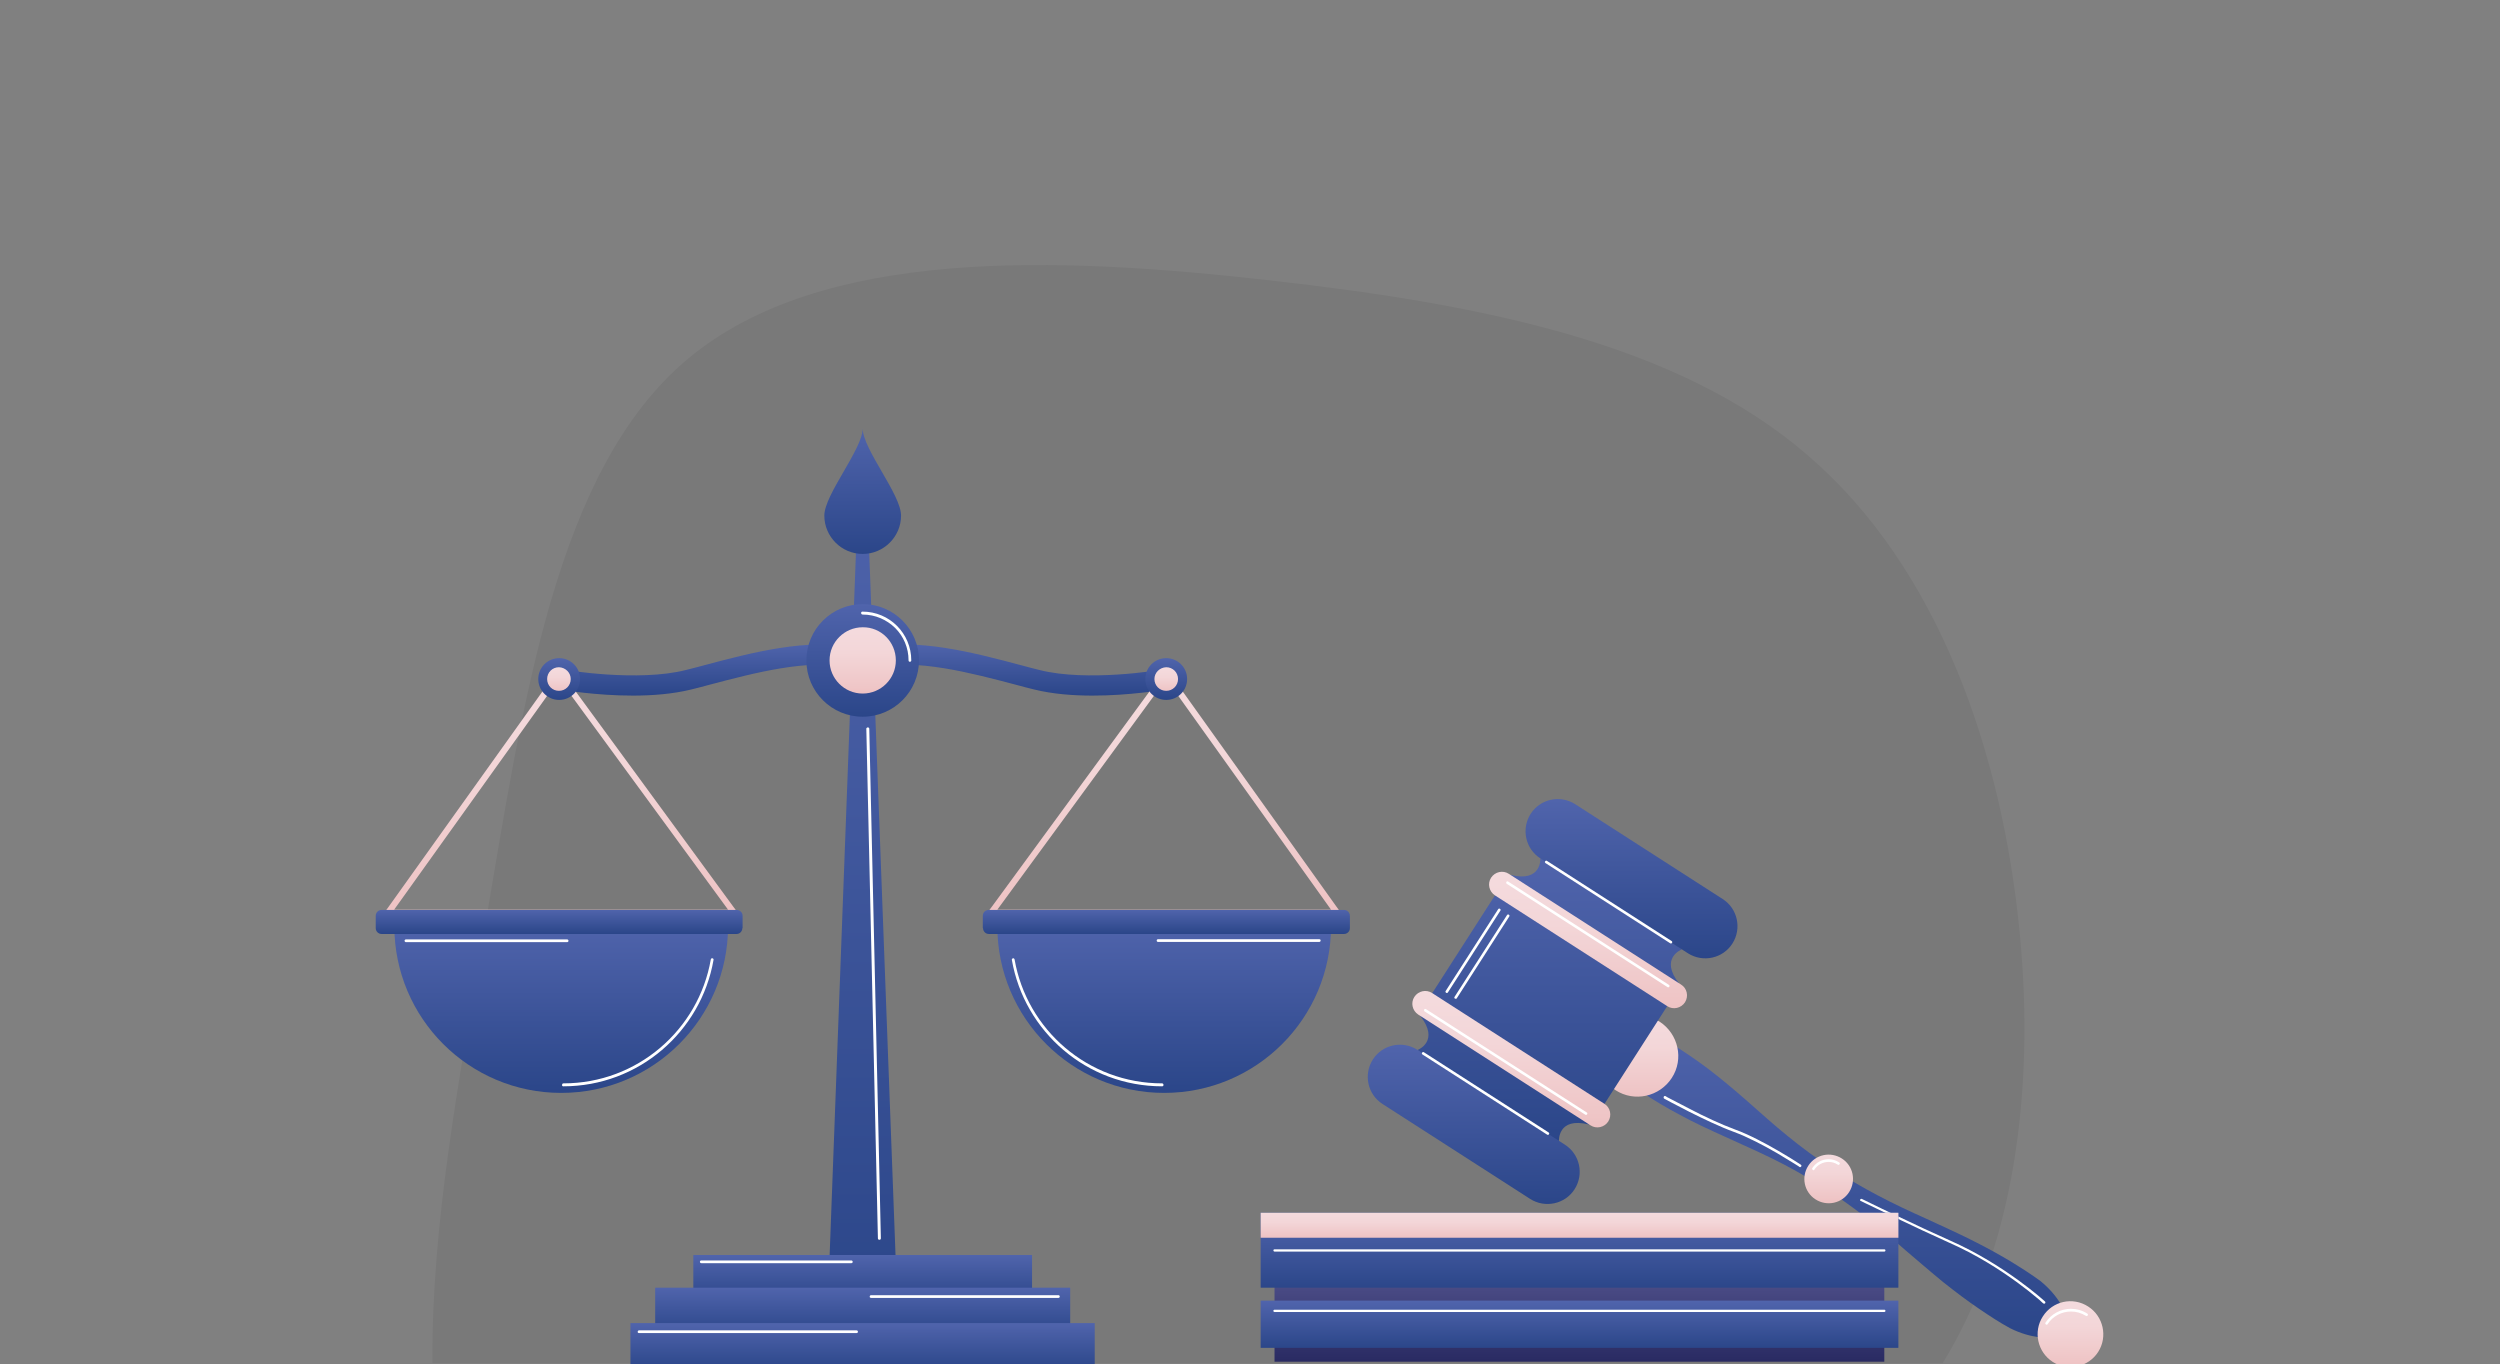 <?xml version="1.0" encoding="utf-8"?>
<!-- Generator: Adobe Illustrator 25.0.1, SVG Export Plug-In . SVG Version: 6.00 Build 0)  -->
<svg version="1.1" id="Layer_1" xmlns="http://www.w3.org/2000/svg" xmlns:xlink="http://www.w3.org/1999/xlink" x="0px" y="0px"
	 viewBox="0 0 1101.2 600.9" style="enable-background:new 0 0 1101.2 600.9;" xml:space="preserve">
<rect x="0" y="0" width="1101.2" height="600.9" fill="#808080" stroke="none"/>
<style type="text/css">
	.st0{opacity:5.800000e-02;enable-background:new    ;}
	.st1{fill:url(#SVGID_1_);}
	.st2{fill:url(#SVGID_2_);}
	.st3{fill:url(#SVGID_3_);}
	.st4{fill:url(#SVGID_4_);}
	.st5{fill:#FFFFFF;}
	.st6{fill:url(#SVGID_5_);}
	.st7{fill:url(#SVGID_6_);}
	.st8{fill:url(#SVGID_7_);}
	.st9{fill:url(#SVGID_8_);}
	.st10{fill:url(#SVGID_9_);}
	.st11{fill:url(#SVGID_10_);}
	.st12{fill:url(#SVGID_11_);}
	.st13{fill:url(#SVGID_12_);}
	.st14{fill:url(#SVGID_13_);}
	.st15{fill:url(#SVGID_14_);}
	.st16{fill:url(#SVGID_15_);}
	.st17{fill:url(#SVGID_16_);}
	.st18{fill:url(#SVGID_17_);}
	.st19{fill:url(#SVGID_18_);}
	.st20{fill:url(#SVGID_19_);}
	.st21{fill:url(#SVGID_20_);}
	.st22{fill:url(#SVGID_21_);}
	.st23{fill:url(#SVGID_22_);}
	.st24{fill:url(#SVGID_23_);}
	.st25{fill:url(#SVGID_24_);}
	.st26{fill:url(#SVGID_25_);}
	.st27{fill:url(#SVGID_26_);}
	.st28{fill:url(#SVGID_27_);}
	.st29{fill:url(#SVGID_28_);}
	.st30{fill:url(#SVGID_29_);}
	.st31{fill:url(#SVGID_30_);}
	.st32{fill:url(#SVGID_31_);}
	.st33{fill:url(#SVGID_32_);}
</style>
<path class="st0" d="M889.7,411.7c-7.6-80.2-36-161.9-93.4-211.1c-56.8-49.2-142.6-66.5-237-77.1C465.5,112.9,362,108.8,303.1,158
	c-58.4,48.7-72.6,151.2-89.8,252.2c-11,65-23.3,129.3-22.8,190.2h665.2C886.7,550.3,896.4,481.6,889.7,411.7z"/>
<linearGradient id="SVGID_1_" gradientUnits="userSpaceOnUse" x1="-1055.915" y1="-198.204" x2="-1054.64" y2="-198.204" gradientTransform="matrix(0 17.736 17.736 0 3827.241 19011.273)">
	<stop  offset="0" style="stop-color:#5064AC"/>
	<stop  offset="1" style="stop-color:#2B4689"/>
</linearGradient>
<path class="st1" d="M278.8,306.4c-16.4,0-30.9-2.5-31.8-2.6c-2.4-0.4-4.1-2.7-3.6-5.2c0.4-2.4,2.7-4.1,5.2-3.6
	c0.3,0.1,32.5,5.5,53.6,0.1c2.5-0.6,5.1-1.3,7.7-2c21.4-5.7,45.6-12.1,67.3-7.9c2.4,0.5,4,2.8,3.5,5.2c-0.5,2.4-2.8,4-5.2,3.5
	c-19.7-3.8-42.8,2.4-63.3,7.8c-2.6,0.7-5.2,1.4-7.7,2C296.4,305.7,287.3,306.4,278.8,306.4z"/>
<linearGradient id="SVGID_2_" gradientUnits="userSpaceOnUse" x1="-1074.98" y1="-253.466" x2="-1073.705" y2="-253.466" gradientTransform="matrix(0 85.46 85.46 0 21908.435 92162.312)">
	<stop  offset="0" style="stop-color:#F4DBDE"/>
	<stop  offset="0.385" style="stop-color:#F3D6D8"/>
	<stop  offset="0.895" style="stop-color:#EFC6C7"/>
	<stop  offset="1" style="stop-color:#EEC2C3"/>
</linearGradient>
<path class="st2" d="M246.3,299.1l74.4,101.6H173.6L246.3,299.1 M246.2,294.5l-2.2,3l-72.6,101.6l-3.1,4.3h5.3h147.1h5.3l-3.2-4.3
	l-74.4-101.6L246.2,294.5z"/>
<linearGradient id="SVGID_3_" gradientUnits="userSpaceOnUse" x1="-1072.281" y1="-246.974" x2="-1071.005" y2="-246.974" gradientTransform="matrix(0 58.726 58.726 0 14750.839 63376.82)">
	<stop  offset="0" style="stop-color:#5064AC"/>
	<stop  offset="1" style="stop-color:#2B4689"/>
</linearGradient>
<path class="st3" d="M173.7,406.5c0,0.5,0,0.9,0,1.4c0,40.6,32.9,73.5,73.5,73.5c40.6,0,73.5-32.9,73.5-73.5c0-0.5,0-0.9,0-1.4
	H173.7z"/>
<linearGradient id="SVGID_4_" gradientUnits="userSpaceOnUse" x1="-1025.24" y1="-120.129" x2="-1023.965" y2="-120.129" gradientTransform="matrix(0 8.255 8.255 0 1237.904 8864.045)">
	<stop  offset="0" style="stop-color:#5064AC"/>
	<stop  offset="1" style="stop-color:#2B4689"/>
</linearGradient>
<path class="st4" d="M327,408.8c0,1.4-1.1,2.6-2.6,2.6H168.1c-1.4,0-2.6-1.1-2.6-2.6v-5.4c0-1.4,1.1-2.6,2.6-2.6h156.4
	c1.4,0,2.6,1.1,2.6,2.6V408.8z"/>
<path class="st5" d="M178.8,415h71c0.4,0,0.6-0.3,0.6-0.6c0-0.4-0.3-0.6-0.6-0.6h-71c-0.4,0-0.6,0.3-0.6,0.6
	C178.2,414.7,178.5,415,178.8,415"/>
<path class="st5" d="M248.1,478.5c33.2,0,60.7-24.1,66.2-55.7c0.1-0.3-0.2-0.7-0.5-0.7c-0.3-0.1-0.7,0.2-0.7,0.5
	c-5.4,31-32.4,54.6-64.9,54.6c-0.4,0-0.6,0.3-0.6,0.6C247.5,478.2,247.7,478.5,248.1,478.5z"/>
<linearGradient id="SVGID_5_" gradientUnits="userSpaceOnUse" x1="-1050.485" y1="-183.726" x2="-1049.209" y2="-183.726" gradientTransform="matrix(0 14.505 14.505 0 2911.181 15527.068)">
	<stop  offset="0" style="stop-color:#5064AC"/>
	<stop  offset="1" style="stop-color:#2B4689"/>
</linearGradient>
<path class="st6" d="M255.5,299.1c0,5.1-4.1,9.2-9.2,9.2c-5.1,0-9.2-4.1-9.2-9.2c0-5.1,4.1-9.2,9.2-9.2
	C251.4,289.9,255.5,294,255.5,299.1z"/>
<linearGradient id="SVGID_6_" gradientUnits="userSpaceOnUse" x1="-1027.029" y1="-117.366" x2="-1025.754" y2="-117.366" gradientTransform="matrix(0 8.106 8.106 0 1197.67 8619.485)">
	<stop  offset="0" style="stop-color:#F4DBDE"/>
	<stop  offset="0.385" style="stop-color:#F3D6D8"/>
	<stop  offset="0.895" style="stop-color:#EFC6C7"/>
	<stop  offset="1" style="stop-color:#EEC2C3"/>
</linearGradient>
<path class="st7" d="M251.4,299.1c0,2.9-2.3,5.2-5.2,5.2c-2.9,0-5.2-2.3-5.2-5.2c0-2.9,2.3-5.2,5.2-5.2
	C249.1,294,251.4,296.3,251.4,299.1z"/>
<linearGradient id="SVGID_7_" gradientUnits="userSpaceOnUse" x1="-1055.916" y1="-338.865" x2="-1054.641" y2="-338.865" gradientTransform="matrix(0 17.736 -17.736 0 -5562.03 19011.289)">
	<stop  offset="0" style="stop-color:#5064AC"/>
	<stop  offset="1" style="stop-color:#2B4689"/>
</linearGradient>
<path class="st8" d="M481.2,306.4c16.4,0,30.9-2.5,31.8-2.6c2.4-0.4,4.1-2.7,3.6-5.2c-0.4-2.4-2.7-4.1-5.2-3.6
	c-0.3,0.1-32.5,5.5-53.6,0.1c-2.5-0.6-5.1-1.3-7.7-2c-21.4-5.7-45.6-12.1-67.3-7.9c-2.4,0.5-4,2.8-3.5,5.2c0.5,2.4,2.8,4,5.2,3.5
	c19.7-3.8,42.8,2.4,63.3,7.8c2.6,0.7,5.2,1.4,7.7,2C463.6,305.7,472.6,306.4,481.2,306.4z"/>
<linearGradient id="SVGID_8_" gradientUnits="userSpaceOnUse" x1="-1074.981" y1="-282.658" x2="-1073.705" y2="-282.658" gradientTransform="matrix(0 85.46 -85.46 0 -23643.185 92162.367)">
	<stop  offset="0" style="stop-color:#F4DBDE"/>
	<stop  offset="0.385" style="stop-color:#F3D6D8"/>
	<stop  offset="0.895" style="stop-color:#EFC6C7"/>
	<stop  offset="1" style="stop-color:#EEC2C3"/>
</linearGradient>
<path class="st9" d="M513.7,299.1l72.6,101.6H439.3L513.7,299.1 M513.7,294.5l-2.2,3l-74.4,101.6l-3.2,4.3h5.3h147.1h5.3l-3.1-4.3
	l-72.6-101.6L513.7,294.5z"/>
<linearGradient id="SVGID_9_" gradientUnits="userSpaceOnUse" x1="-1072.28" y1="-289.454" x2="-1071.005" y2="-289.454" gradientTransform="matrix(0 58.726 -58.726 0 -16485.588 63376.789)">
	<stop  offset="0" style="stop-color:#5064AC"/>
	<stop  offset="1" style="stop-color:#2B4689"/>
</linearGradient>
<path class="st10" d="M586.3,406.5c0,0.5,0,0.9,0,1.4c0,40.6-32.9,73.5-73.5,73.5c-40.6,0-73.5-32.9-73.5-73.5c0-0.5,0-0.9,0-1.4
	H586.3z"/>
<linearGradient id="SVGID_10_" gradientUnits="userSpaceOnUse" x1="-1025.241" y1="-422.342" x2="-1023.966" y2="-422.342" gradientTransform="matrix(0 8.255 -8.255 0 -2972.693 8864.053)">
	<stop  offset="0" style="stop-color:#5064AC"/>
	<stop  offset="1" style="stop-color:#2B4689"/>
</linearGradient>
<path class="st11" d="M433,408.8c0,1.4,1.1,2.6,2.6,2.6h156.4c1.4,0,2.6-1.1,2.6-2.6v-5.4c0-1.4-1.1-2.6-2.6-2.6H435.5
	c-1.4,0-2.6,1.1-2.6,2.6V408.8z"/>
<path class="st5" d="M581.1,413.7h-71c-0.4,0-0.6,0.3-0.6,0.6c0,0.4,0.3,0.6,0.6,0.6h71c0.4,0,0.6-0.3,0.6-0.6
	C581.8,414,581.5,413.7,581.1,413.7"/>
<path class="st5" d="M511.9,477.2c-32.6,0-59.6-23.6-65-54.6c-0.1-0.3-0.4-0.6-0.7-0.5c-0.3,0.1-0.6,0.4-0.5,0.7
	c5.5,31.6,33,55.7,66.2,55.7c0.4,0,0.6-0.3,0.6-0.6C512.5,477.5,512.2,477.2,511.9,477.2z"/>
<linearGradient id="SVGID_11_" gradientUnits="userSpaceOnUse" x1="-1050.486" y1="-355.719" x2="-1049.21" y2="-355.719" gradientTransform="matrix(0 14.505 -14.505 0 -4645.97 15527.084)">
	<stop  offset="0" style="stop-color:#5064AC"/>
	<stop  offset="1" style="stop-color:#2B4689"/>
</linearGradient>
<path class="st12" d="M504.5,299.1c0,5.1,4.1,9.2,9.2,9.2c5.1,0,9.2-4.1,9.2-9.2c0-5.1-4.1-9.2-9.2-9.2
	C508.6,289.9,504.5,294,504.5,299.1z"/>
<linearGradient id="SVGID_12_" gradientUnits="userSpaceOnUse" x1="-1027.03" y1="-425.116" x2="-1025.755" y2="-425.116" gradientTransform="matrix(0 8.106 -8.106 0 -2932.459 8619.493)">
	<stop  offset="0" style="stop-color:#F4DBDE"/>
	<stop  offset="0.385" style="stop-color:#F3D6D8"/>
	<stop  offset="0.895" style="stop-color:#EFC6C7"/>
	<stop  offset="1" style="stop-color:#EEC2C3"/>
</linearGradient>
<path class="st13" d="M508.5,299.1c0,2.9,2.3,5.2,5.2,5.2c2.9,0,5.2-2.3,5.2-5.2c0-2.9-2.3-5.2-5.2-5.2
	C510.8,294,508.5,296.3,508.5,299.1z"/>
<linearGradient id="SVGID_13_" gradientUnits="userSpaceOnUse" x1="-1078.637" y1="-263.566" x2="-1077.362" y2="-263.566" gradientTransform="matrix(0 300.051 300.051 0 79463.297 323846.781)">
	<stop  offset="0" style="stop-color:#5064AC"/>
	<stop  offset="1" style="stop-color:#2B4689"/>
</linearGradient>
<path class="st14" d="M364.9,567.2l13.7-365.7c0-0.7,0.7-1.3,1.4-1.3c0.7,0,1.3,0.6,1.3,1.3L395,567.2c0.3,8.3-6.2,15.3-14.5,15.6
	c-8.3,0.3-15.3-6.2-15.6-14.5C364.9,568,364.9,567.6,364.9,567.2z"/>
<linearGradient id="SVGID_14_" gradientUnits="userSpaceOnUse" x1="-1049.768" y1="-189.956" x2="-1048.493" y2="-189.956" gradientTransform="matrix(0 16.038 16.038 0 3426.508 17389.078)">
	<stop  offset="0" style="stop-color:#5064AC"/>
	<stop  offset="1" style="stop-color:#2B4689"/>
</linearGradient>
<rect x="305.4" y="552.8" class="st15" width="149.2" height="20.5"/>
<linearGradient id="SVGID_15_" gradientUnits="userSpaceOnUse" x1="-1049.574" y1="-189.956" x2="-1048.298" y2="-189.956" gradientTransform="matrix(0 16.038 16.038 0 3426.508 17400.398)">
	<stop  offset="0" style="stop-color:#5064AC"/>
	<stop  offset="1" style="stop-color:#2B4689"/>
</linearGradient>
<rect x="288.6" y="567.2" class="st16" width="182.8" height="20.5"/>
<linearGradient id="SVGID_16_" gradientUnits="userSpaceOnUse" x1="-1049.352" y1="-189.94" x2="-1048.077" y2="-189.94" gradientTransform="matrix(0 16.037 16.037 0 3426.061 17411.404)">
	<stop  offset="0" style="stop-color:#5064AC"/>
	<stop  offset="1" style="stop-color:#2B4689"/>
</linearGradient>
<rect x="277.7" y="582.8" class="st17" width="204.5" height="20.5"/>
<linearGradient id="SVGID_17_" gradientUnits="userSpaceOnUse" x1="-1069.12" y1="-235.663" x2="-1067.845" y2="-235.663" gradientTransform="matrix(0 38.915 38.915 0 9550.795 41870.867)">
	<stop  offset="0" style="stop-color:#5064AC"/>
	<stop  offset="1" style="stop-color:#2B4689"/>
</linearGradient>
<circle class="st18" cx="380" cy="290.9" r="24.8"/>
<linearGradient id="SVGID_18_" gradientUnits="userSpaceOnUse" x1="-1061.457" y1="-213.361" x2="-1060.182" y2="-213.361" gradientTransform="matrix(0 22.952 22.952 0 5277.054 24638.896)">
	<stop  offset="0" style="stop-color:#F4DBDE"/>
	<stop  offset="0.385" style="stop-color:#F3D6D8"/>
	<stop  offset="0.895" style="stop-color:#EFC6C7"/>
	<stop  offset="1" style="stop-color:#EEC2C3"/>
</linearGradient>
<path class="st19" d="M394.6,290.9c0,8.1-6.6,14.6-14.6,14.6c-8.1,0-14.6-6.6-14.6-14.6c0-8.1,6.6-14.6,14.6-14.6
	C388.1,276.2,394.6,282.8,394.6,290.9z"/>
<path class="st5" d="M380,270.7c5.6,0,10.6,2.3,14.3,5.9c3.7,3.7,5.9,8.7,5.9,14.3c0,0.4,0.3,0.6,0.6,0.6c0.4,0,0.6-0.3,0.6-0.6
	c0-11.9-9.6-21.5-21.5-21.5c-0.4,0-0.6,0.3-0.6,0.6C379.3,270.4,379.6,270.7,380,270.7z"/>
<path class="st5" d="M381.6,321.1l5.1,224.4c0,0.4,0.3,0.6,0.7,0.6c0.4,0,0.6-0.3,0.6-0.7l-5.1-224.4c0-0.4-0.3-0.6-0.7-0.6
	C381.8,320.5,381.5,320.8,381.6,321.1"/>
<path class="st5" d="M308.9,556.4H375c0.4,0,0.6-0.3,0.6-0.6s-0.3-0.6-0.6-0.6h-66.1c-0.4,0-0.6,0.3-0.6,0.6
	S308.5,556.4,308.9,556.4"/>
<path class="st5" d="M383.7,571.7h82.5c0.4,0,0.6-0.3,0.6-0.6c0-0.4-0.3-0.6-0.6-0.6h-82.5c-0.4,0-0.6,0.3-0.6,0.6
	C383,571.4,383.3,571.7,383.7,571.7"/>
<path class="st5" d="M281.5,587.2h95.8c0.4,0,0.6-0.3,0.6-0.6c0-0.4-0.3-0.6-0.6-0.6h-95.8c-0.4,0-0.6,0.3-0.6,0.6
	C280.8,586.9,281.1,587.2,281.5,587.2"/>
<linearGradient id="SVGID_19_" gradientUnits="userSpaceOnUse" x1="-1070.634" y1="-238.972" x2="-1069.359" y2="-238.972" gradientTransform="matrix(0 43.38 43.38 0 10746.577 46632.703)">
	<stop  offset="0" style="stop-color:#5064AC"/>
	<stop  offset="1" style="stop-color:#2B4689"/>
</linearGradient>
<path class="st20" d="M380,188.7c0,9.1-16.9,29.1-16.9,38.4c0,9.3,7.6,16.9,16.9,16.9c9.3,0,16.9-7.6,16.9-16.9
	C396.9,217.8,380,197.8,380,188.7z"/>
<linearGradient id="SVGID_20_" gradientUnits="userSpaceOnUse" x1="-1075.885" y1="-262.888" x2="-1074.787" y2="-262.888" gradientTransform="matrix(0 128.66 128.66 0 34627.234 138871.406)">
	<stop  offset="0" style="stop-color:#5064AC"/>
	<stop  offset="1" style="stop-color:#2B4689"/>
</linearGradient>
<path class="st21" d="M911.4,588.5c0,0-0.4,0.1-1,0.2c-0.7,0.1-1.6,0.3-2.8,0.4c-2.4,0.3-5.8,0.4-9.6-0.1c-3.8-0.5-8.1-1.7-12.5-3.9
	c-4.3-2.3-8.9-5.3-13.9-8.7c-5-3.4-10.2-7.3-15.6-11.6c-5.4-4.4-10.9-9.2-16.7-14.1c-5.7-5-11.7-10.1-18-14.9
	c-6.3-4.8-12.8-9.5-19.6-13.7c-6.8-4.3-13.8-8.2-20.9-11.7c-7.1-3.5-14.3-6.6-21.2-9.8c-6.9-3.1-13.6-6.2-19.6-9.5
	c-6.1-3.2-11.7-6.6-16.7-9.9c-5-3.3-9.4-6.7-12.9-10.2c-3.6-3.5-6.4-7-8.6-10.1c-4.3-6.2-6-11.1-6-11.1c-0.2-0.6,0.1-1.3,0.8-1.5
	l0.2-0.1c0,0,5.1-0.6,12.6,0.8c3.7,0.7,8.1,1.8,12.7,3.6c4.6,1.8,9.6,4.3,14.7,7.5c5.1,3.2,10.5,6.8,16,11
	c5.5,4.2,11.1,8.9,16.8,13.9c5.7,5,11.5,10.3,17.7,15.3c6.1,5,12.6,9.8,19.3,14.2c6.7,4.4,13.6,8.4,20.6,12.1c7,3.7,14.1,7,21,10.1
	c6.9,3.2,13.6,6.2,19.8,9.3c6.2,3.1,11.9,6.2,17.1,9.3c5.1,3.1,9.8,6.1,13.7,9c3.8,3.1,6.7,6.5,8.7,9.8c2.1,3.3,3.4,6.4,4.1,8.7
	c0.4,1.1,0.6,2.1,0.8,2.8c0.2,0.6,0.2,1,0.2,1C912.5,587.6,912.1,588.3,911.4,588.5z"/>
<linearGradient id="SVGID_21_" gradientUnits="userSpaceOnUse" x1="-1059.535" y1="-243.827" x2="-1058.438" y2="-243.827" gradientTransform="matrix(0 26.423 26.423 0 7354.456 28568.846)">
	<stop  offset="0" style="stop-color:#F4DBDE"/>
	<stop  offset="0.385" style="stop-color:#F3D6D8"/>
	<stop  offset="0.895" style="stop-color:#EFC6C7"/>
	<stop  offset="1" style="stop-color:#EEC2C3"/>
</linearGradient>
<path class="st22" d="M919.8,575.5c6.7,4.3,8.7,13.3,4.4,20c-4.3,6.7-13.3,8.7-20,4.4c-6.7-4.3-8.7-13.3-4.4-20
	C904.1,573.1,913,571.1,919.8,575.5z"/>
<linearGradient id="SVGID_22_" gradientUnits="userSpaceOnUse" x1="-1063.837" y1="-248.968" x2="-1062.739" y2="-248.968" gradientTransform="matrix(0 32.743 32.743 0 8873.261 35280.598)">
	<stop  offset="0" style="stop-color:#F4DBDE"/>
	<stop  offset="0.385" style="stop-color:#F3D6D8"/>
	<stop  offset="0.895" style="stop-color:#EFC6C7"/>
	<stop  offset="1" style="stop-color:#EEC2C3"/>
</linearGradient>
<path class="st23" d="M731,450c8.3,5.4,10.8,16.5,5.4,24.8c-5.4,8.3-16.5,10.8-24.8,5.4c-8.3-5.4-10.8-16.5-5.4-24.8
	C711.5,447.1,722.6,444.7,731,450z"/>
<linearGradient id="SVGID_23_" gradientUnits="userSpaceOnUse" x1="-1052.619" y1="-235.892" x2="-1051.522" y2="-235.892" gradientTransform="matrix(0 19.529 19.529 0 5412.157 21064.746)">
	<stop  offset="0" style="stop-color:#F4DBDE"/>
	<stop  offset="0.385" style="stop-color:#F3D6D8"/>
	<stop  offset="0.895" style="stop-color:#EFC6C7"/>
	<stop  offset="1" style="stop-color:#EEC2C3"/>
</linearGradient>
<path class="st24" d="M811.3,510.3c5,3.2,6.4,9.8,3.2,14.8c-3.2,5-9.8,6.4-14.8,3.2c-5-3.2-6.4-9.8-3.2-14.8
	C799.7,508.5,806.3,507.1,811.3,510.3z"/>
<path class="st5" d="M799.2,515.2c1.4-2.2,3.8-3.4,6.3-3.4c1.4,0,2.8,0.4,4,1.2c0.3,0.2,0.6,0.1,0.8-0.2c0.2-0.3,0.1-0.6-0.2-0.8
	c-1.4-0.9-3-1.4-4.6-1.4c-2.8,0-5.6,1.4-7.2,3.9c-0.2,0.3-0.1,0.6,0.2,0.8C798.7,515.6,799,515.5,799.2,515.2L799.2,515.2z"/>
<path class="st5" d="M901.9,583.3c2.3-3.6,6.3-5.6,10.3-5.6c2.3,0,4.5,0.6,6.6,1.9c0.3,0.2,0.6,0.1,0.8-0.2c0.2-0.3,0.1-0.6-0.2-0.8
	c-2.2-1.4-4.7-2.1-7.2-2.1c-4.4,0-8.7,2.2-11.2,6.1c-0.2,0.3-0.1,0.6,0.2,0.8C901.4,583.6,901.8,583.6,901.9,583.3L901.9,583.3z"/>
<linearGradient id="SVGID_24_" gradientUnits="userSpaceOnUse" x1="-1075.387" y1="-262.334" x2="-1074.289" y2="-262.334" gradientTransform="matrix(0 113.355 113.355 0 30419.461 122278.5)">
	<stop  offset="0" style="stop-color:#5064AC"/>
	<stop  offset="1" style="stop-color:#2B4689"/>
</linearGradient>
<path class="st25" d="M678.5,378.1c0,0,0.7,10.7-13.1,7.3l-6.9,9l-27.6,43l-5.3,10.1c8.8,11.2-1.2,15-1.2,15l26.5,27.3l35.8,12.8
	c0,0-0.7-10.7,13.1-7.3l6.9-9l27.6-43l5.3-10.1c-8.8-11.2,1.2-15,1.2-15l-26.5-27.3L678.5,378.1z"/>
<linearGradient id="SVGID_25_" gradientUnits="userSpaceOnUse" x1="-1071.706" y1="-258.218" x2="-1070.609" y2="-258.218" gradientTransform="matrix(0 63.931 63.931 0 17157.312 68975.594)">
	<stop  offset="0" style="stop-color:#5064AC"/>
	<stop  offset="1" style="stop-color:#2B4689"/>
</linearGradient>
<path class="st26" d="M693.6,523.8c-4.2,6.6-13,8.5-19.6,4.3l-65-41.8c-6.6-4.2-8.5-13-4.3-19.6c4.2-6.6,13-8.5,19.6-4.3l65,41.8
	C695.9,508.4,697.8,517.2,693.6,523.8z"/>
<linearGradient id="SVGID_26_" gradientUnits="userSpaceOnUse" x1="-1071.856" y1="-258.121" x2="-1070.759" y2="-258.121" gradientTransform="matrix(0 63.931 63.931 0 17220.644 68877)">
	<stop  offset="0" style="stop-color:#5064AC"/>
	<stop  offset="1" style="stop-color:#2B4689"/>
</linearGradient>
<path class="st27" d="M763.1,415.6c-4.2,6.6-13,8.5-19.6,4.3l-65-41.8c-6.6-4.2-8.5-13-4.3-19.6c4.2-6.6,13-8.5,19.6-4.3l65,41.8
	C765.4,400.2,767.3,409,763.1,415.6z"/>
<linearGradient id="SVGID_27_" gradientUnits="userSpaceOnUse" x1="-1070.352" y1="-256.595" x2="-1069.254" y2="-256.595" gradientTransform="matrix(0 54.787 54.787 0 14723.671 59077.391)">
	<stop  offset="0" style="stop-color:#F4DBDE"/>
	<stop  offset="0.385" style="stop-color:#F3D6D8"/>
	<stop  offset="0.895" style="stop-color:#EFC6C7"/>
	<stop  offset="1" style="stop-color:#EEC2C3"/>
</linearGradient>
<path class="st28" d="M708.4,494c-1.7,2.6-5.2,3.4-7.8,1.7l-75.9-48.8c-2.6-1.7-3.4-5.2-1.7-7.8c1.7-2.6,5.2-3.4,7.8-1.7l75.9,48.8
	C709.3,487.8,710.1,491.3,708.4,494z"/>
<linearGradient id="SVGID_28_" gradientUnits="userSpaceOnUse" x1="-1070.446" y1="-256.551" x2="-1069.348" y2="-256.551" gradientTransform="matrix(0 54.787 54.787 0 14755.181 59030.887)">
	<stop  offset="0" style="stop-color:#F4DBDE"/>
	<stop  offset="0.385" style="stop-color:#F3D6D8"/>
	<stop  offset="0.895" style="stop-color:#EFC6C7"/>
	<stop  offset="1" style="stop-color:#EEC2C3"/>
</linearGradient>
<path class="st29" d="M742.2,441.5c-1.7,2.6-5.2,3.4-7.8,1.7l-75.9-48.8c-2.6-1.7-3.4-5.2-1.7-7.8c1.7-2.6,5.2-3.4,7.8-1.7
	l75.9,48.8C743.1,435.3,743.9,438.8,742.2,441.5z"/>
<path class="st5" d="M680.8,380.2l54.9,35.3c0.3,0.2,0.6,0.1,0.8-0.2c0.2-0.3,0.1-0.6-0.2-0.8l-54.9-35.3c-0.3-0.2-0.6-0.1-0.8,0.2
	C680.4,379.7,680.5,380,680.8,380.2"/>
<path class="st5" d="M626.6,464.5l54.9,35.3c0.3,0.2,0.6,0.1,0.8-0.2c0.2-0.3,0.1-0.6-0.2-0.8l-54.9-35.3c-0.3-0.2-0.6-0.1-0.8,0.2
	C626.2,464,626.3,464.3,626.6,464.5"/>
<path class="st5" d="M627.5,445.5l70.8,45.5c0.3,0.2,0.6,0.1,0.8-0.2c0.2-0.3,0.1-0.6-0.2-0.8l-70.8-45.5c-0.3-0.2-0.6-0.1-0.8,0.2
	C627.2,445,627.3,445.4,627.5,445.5"/>
<path class="st5" d="M663.7,389.3l70.8,45.5c0.3,0.2,0.6,0.1,0.8-0.2c0.2-0.3,0.1-0.6-0.2-0.8l-70.8-45.5c-0.3-0.2-0.6-0.1-0.8,0.2
	C663.4,388.7,663.4,389.1,663.7,389.3"/>
<path class="st5" d="M637.8,437.1l23.1-36c0.2-0.3,0.1-0.6-0.2-0.8c-0.3-0.2-0.6-0.1-0.8,0.2l-23.1,36c-0.2,0.3-0.1,0.6,0.2,0.8
	C637.3,437.5,637.6,437.4,637.8,437.1"/>
<path class="st5" d="M641.7,439.7l23.1-36c0.2-0.3,0.1-0.6-0.2-0.8c-0.3-0.2-0.6-0.1-0.8,0.2l-23.1,36c-0.2,0.3-0.1,0.6,0.2,0.8
	C641.2,440,641.6,440,641.7,439.7"/>
<path class="st5" d="M733,483.9c0,0,18.7,10.3,30.8,14.7c6,2.2,13.2,6,18.9,9.3c2.8,1.7,5.3,3.2,7.1,4.3c0.9,0.6,1.6,1,2.1,1.3
	c0.5,0.3,0.7,0.5,0.7,0.5c0.3,0.2,0.6,0.1,0.8-0.2c0.2-0.3,0.1-0.6-0.2-0.8c0,0-16.8-11.1-29-15.5c-6-2.2-13.7-5.8-19.8-9
	c-3.1-1.6-5.8-3-7.7-4c-1-0.5-1.7-0.9-2.3-1.2c-0.5-0.3-0.8-0.5-0.8-0.5c-0.3-0.1-0.6,0-0.7,0.2C732.7,483.4,732.8,483.7,733,483.9z
	"/>
<path class="st5" d="M819.6,529c0,0,26.2,12.7,38.8,18.3c12.1,5.3,22.5,12,29.9,17.4c3.7,2.7,6.6,5,8.6,6.7c1,0.8,1.8,1.5,2.3,2
	c0.5,0.5,0.8,0.7,0.8,0.7c0.2,0.2,0.6,0.2,0.8,0c0.2-0.2,0.2-0.6,0-0.8c0,0-17.6-16.2-41.9-26.9c-6.3-2.8-16-7.3-24.1-11.2
	c-4.1-1.9-7.7-3.7-10.4-5c-2.7-1.3-4.3-2.1-4.3-2.1c-0.3-0.1-0.6,0-0.7,0.3C819.2,528.5,819.3,528.9,819.6,529z"/>
<linearGradient id="SVGID_29_" gradientUnits="userSpaceOnUse" x1="-1069.183" y1="-255.425" x2="-1068.085" y2="-255.425" gradientTransform="matrix(0 49.735 49.735 0 13399.347 53721.465)">
	<stop  offset="0" style="stop-color:#5E5F9A"/>
	<stop  offset="1" style="stop-color:#292A62"/>
</linearGradient>
<rect x="561.4" y="545.2" class="st30" width="268.6" height="54.6"/>
<linearGradient id="SVGID_30_" gradientUnits="userSpaceOnUse" x1="-1062.13" y1="-247.365" x2="-1061.033" y2="-247.365" gradientTransform="matrix(0 30.081 30.081 0 8136.827 32484.674)">
	<stop  offset="0" style="stop-color:#5064AC"/>
	<stop  offset="1" style="stop-color:#2B4689"/>
</linearGradient>
<rect x="555.3" y="534.2" class="st31" width="280.9" height="33"/>
<linearGradient id="SVGID_31_" gradientUnits="userSpaceOnUse" x1="-1026.447" y1="-206.712" x2="-1025.35" y2="-206.712" gradientTransform="matrix(0 10.027 10.027 0 2768.383 10826.291)">
	<stop  offset="0" style="stop-color:#F4DBDE"/>
	<stop  offset="0.385" style="stop-color:#F3D6D8"/>
	<stop  offset="0.895" style="stop-color:#EFC6C7"/>
	<stop  offset="1" style="stop-color:#EEC2C3"/>
</linearGradient>
<rect x="555.3" y="534.2" class="st32" width="280.9" height="11"/>
<linearGradient id="SVGID_32_" gradientUnits="userSpaceOnUse" x1="-1051.392" y1="-235.34" x2="-1050.295" y2="-235.34" gradientTransform="matrix(0 18.907 18.907 0 5145.318 20451.777)">
	<stop  offset="0" style="stop-color:#5064AC"/>
	<stop  offset="1" style="stop-color:#2B4689"/>
</linearGradient>
<rect x="555.3" y="572.9" class="st33" width="280.9" height="20.8"/>
<path class="st5" d="M561.4,551.3H830c0.3,0,0.5-0.2,0.5-0.5c0-0.3-0.2-0.5-0.5-0.5H561.4c-0.3,0-0.5,0.2-0.5,0.5
	C560.9,551,561.1,551.3,561.4,551.3"/>
<path class="st5" d="M561.4,577.9H830c0.3,0,0.5-0.2,0.5-0.5c0-0.3-0.2-0.5-0.5-0.5H561.4c-0.3,0-0.5,0.2-0.5,0.5
	C560.9,577.7,561.1,577.9,561.4,577.9"/>
</svg>
